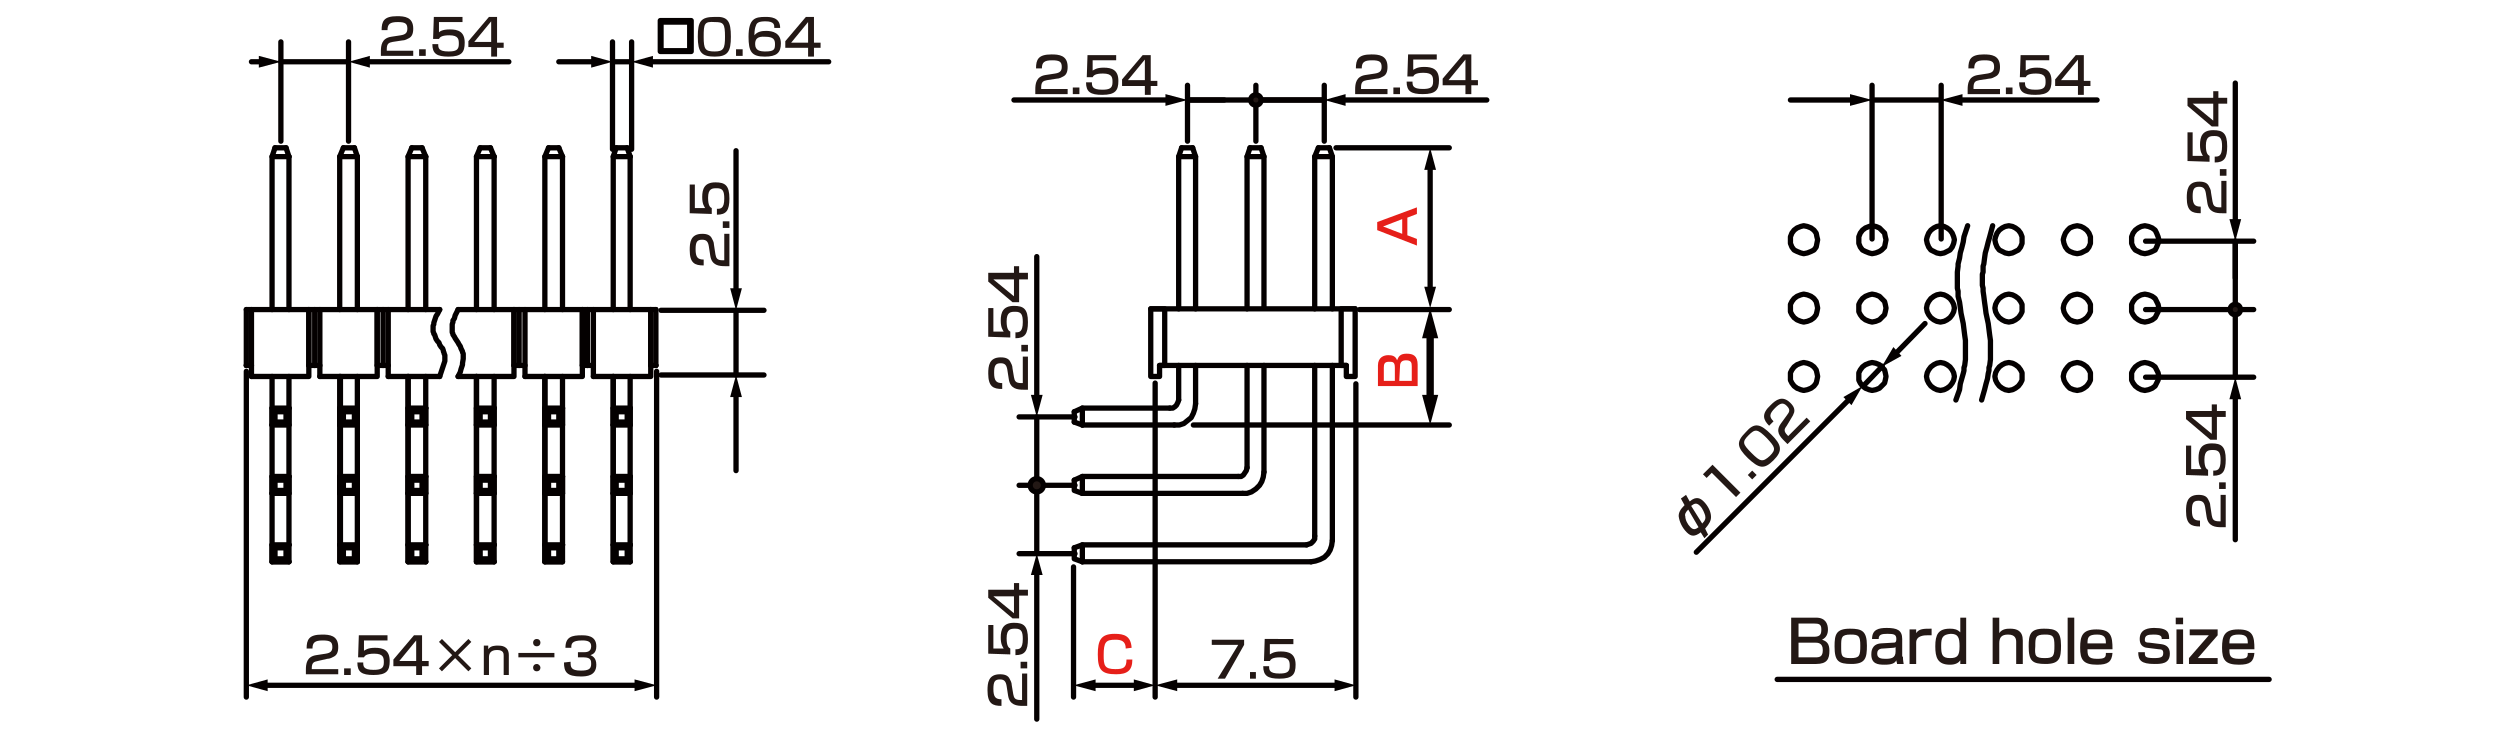 <?xml version="1.0" encoding="utf-8"?>
<!-- Generator: Adobe Illustrator 24.2.1, SVG Export Plug-In . SVG Version: 6.00 Build 0)  -->
<svg version="1.1" id="レイヤー_1" xmlns="http://www.w3.org/2000/svg" xmlns:xlink="http://www.w3.org/1999/xlink" x="0px" width="340" height="99.6"
	 y="0px" viewBox="0 0 340 99.6" style="enable-background:new 0 0 340 99.6;" xml:space="preserve">
<style type="text/css">
	.st0{fill:none;stroke:#040000;stroke-width:0.72;stroke-linecap:round;stroke-linejoin:round;stroke-miterlimit:10;}
	
		.st1{fill-rule:evenodd;clip-rule:evenodd;fill:#231815;stroke:#040000;stroke-width:0.72;stroke-linecap:round;stroke-linejoin:round;stroke-miterlimit:10;}
	.st2{fill:#231815;stroke:#040000;stroke-width:0.72;stroke-linecap:round;stroke-linejoin:round;stroke-miterlimit:10;}
	.st3{fill:none;stroke:#040000;stroke-width:0.72;stroke-linecap:round;stroke-linejoin:round;}
	.st4{fill:#040000;}
	.st5{fill:#E61F19;}
	.st6{fill:none;stroke:#040000;stroke-linecap:round;stroke-linejoin:round;}
	.st7{fill:#231815;}
	.st8{fill:none;stroke:#060001;stroke-width:0.72;stroke-linecap:round;stroke-linejoin:round;stroke-miterlimit:10;}
</style>
<g>
	<line class="st0" x1="38.2" y1="8.4" x2="47.4" y2="8.4"/>
	<line class="st0" x1="47.4" y1="19.2" x2="47.4" y2="5.7"/>
	<line class="st0" x1="38.2" y1="19.2" x2="38.2" y2="5.7"/>
	<line class="st0" x1="83.3" y1="8.4" x2="85.9" y2="8.4"/>
	<line class="st0" x1="85.9" y1="20.3" x2="85.9" y2="5.7"/>
	<line class="st0" x1="83.3" y1="20.3" x2="83.3" y2="5.7"/>
	<line class="st0" x1="89.3" y1="50.5" x2="89.3" y2="94.8"/>
	<line class="st0" x1="33.5" y1="50.5" x2="33.5" y2="94.8"/>
	<g>
		<line class="st0" x1="89.2" y1="49.7" x2="89.2" y2="49.7"/>
		<line class="st0" x1="85.3" y1="20.1" x2="85.7" y2="21.3"/>
		<polyline class="st0" points="85.7,21.3 83.4,21.3 83.8,20.1 		"/>
		<line class="st0" x1="83.8" y1="20.1" x2="85.3" y2="20.1"/>
		<line class="st0" x1="85.7" y1="21.3" x2="85.7" y2="42.1"/>
		<line class="st0" x1="83.4" y1="21.3" x2="83.4" y2="42.1"/>
		<line class="st0" x1="89.2" y1="42.1" x2="89.2" y2="49.7"/>
		<line class="st0" x1="88.5" y1="42.1" x2="88.5" y2="49.7"/>
		<line class="st0" x1="80.7" y1="42.1" x2="80.7" y2="51.2"/>
		<line class="st0" x1="83.4" y1="57.8" x2="85.7" y2="57.8"/>
		<line class="st0" x1="83.4" y1="55.5" x2="85.7" y2="55.5"/>
		<line class="st0" x1="83.8" y1="57.4" x2="83.4" y2="57.8"/>
		<polyline class="st0" points="83.4,57.8 83.4,55.5 83.8,56 		"/>
		<polyline class="st0" points="85.3,57.4 83.8,57.4 83.8,56 		"/>
		<polyline class="st0" points="85.3,57.4 85.3,56 83.8,56 		"/>
		<polyline class="st0" points="85.3,57.4 85.7,57.8 85.7,55.5 		"/>
		<line class="st0" x1="85.3" y1="56" x2="85.7" y2="55.5"/>
		<polyline class="st0" points="83.4,74.1 83.4,76.4 83.8,76 		"/>
		<line class="st0" x1="85.7" y1="74.1" x2="85.7" y2="76.4"/>
		<polyline class="st0" points="83.4,76.4 85.7,76.4 85.3,76 		"/>
		<polyline class="st0" points="85.3,76 83.8,76 83.8,74.5 83.4,74.1 85.7,74.1 		"/>
		<line class="st0" x1="83.8" y1="74.5" x2="85.3" y2="74.5"/>
		<polyline class="st0" points="85.7,74.1 85.3,74.5 85.3,76 		"/>
		<line class="st0" x1="85.3" y1="65.3" x2="85.7" y2="64.8"/>
		<polyline class="st0" points="85.7,64.8 85.7,67.1 85.3,66.7 		"/>
		<polyline class="st0" points="83.8,65.3 85.3,65.3 85.3,66.7 		"/>
		<polyline class="st0" points="83.8,65.3 83.8,66.7 85.3,66.7 		"/>
		<polyline class="st0" points="83.8,65.3 83.4,64.8 83.4,67.1 		"/>
		<line class="st0" x1="83.8" y1="66.7" x2="83.4" y2="67.1"/>
		<line class="st0" x1="83.4" y1="64.8" x2="85.7" y2="64.8"/>
		<line class="st0" x1="83.4" y1="67.1" x2="85.7" y2="67.1"/>
		<line class="st0" x1="83.4" y1="51.2" x2="83.4" y2="74.1"/>
		<line class="st0" x1="85.7" y1="51.2" x2="85.7" y2="74.1"/>
		<line class="st0" x1="89.2" y1="49.7" x2="88.5" y2="49.7"/>
		<polyline class="st0" points="80.7,51.2 88.5,51.2 88.5,42.1 		"/>
		<line class="st0" x1="79.9" y1="49.7" x2="80.7" y2="49.7"/>
		<line class="st0" x1="76" y1="20.1" x2="76.5" y2="21.3"/>
		<polyline class="st0" points="76.5,21.3 74.1,21.3 74.6,20.1 		"/>
		<line class="st0" x1="74.6" y1="20.1" x2="76" y2="20.1"/>
		<line class="st0" x1="76.5" y1="21.3" x2="76.5" y2="42.1"/>
		<line class="st0" x1="74.1" y1="21.3" x2="74.1" y2="42.1"/>
		<line class="st0" x1="79.9" y1="42.1" x2="79.9" y2="49.7"/>
		<line class="st0" x1="79.2" y1="42.1" x2="79.2" y2="49.7"/>
		<line class="st0" x1="71.4" y1="42.1" x2="71.4" y2="51.2"/>
		<line class="st0" x1="74.1" y1="57.8" x2="76.5" y2="57.8"/>
		<line class="st0" x1="74.1" y1="55.5" x2="76.5" y2="55.5"/>
		<line class="st0" x1="74.6" y1="57.4" x2="74.1" y2="57.8"/>
		<polyline class="st0" points="74.1,57.8 74.1,55.5 74.6,56 		"/>
		<polyline class="st0" points="76,57.4 74.6,57.4 74.6,56 		"/>
		<polyline class="st0" points="76,57.4 76,56 74.6,56 		"/>
		<polyline class="st0" points="76,57.4 76.5,57.8 76.5,55.5 		"/>
		<line class="st0" x1="76" y1="56" x2="76.5" y2="55.5"/>
		<polyline class="st0" points="74.1,74.1 74.1,76.4 74.6,76 		"/>
		<line class="st0" x1="76.5" y1="74.1" x2="76.5" y2="76.4"/>
		<polyline class="st0" points="74.1,76.4 76.5,76.4 76,76 		"/>
		<polyline class="st0" points="76,76 74.6,76 74.6,74.5 74.1,74.1 76.5,74.1 		"/>
		<line class="st0" x1="74.6" y1="74.5" x2="76" y2="74.5"/>
		<polyline class="st0" points="76.5,74.1 76,74.5 76,76 		"/>
		<line class="st0" x1="76" y1="65.3" x2="76.5" y2="64.8"/>
		<polyline class="st0" points="76.5,64.8 76.5,67.1 76,66.7 		"/>
		<polyline class="st0" points="74.6,65.3 76,65.3 76,66.7 		"/>
		<polyline class="st0" points="74.6,65.3 74.6,66.7 76,66.7 		"/>
		<polyline class="st0" points="74.6,65.3 74.1,64.8 74.1,67.1 		"/>
		<line class="st0" x1="74.6" y1="66.7" x2="74.1" y2="67.1"/>
		<line class="st0" x1="74.1" y1="64.8" x2="76.5" y2="64.8"/>
		<line class="st0" x1="74.1" y1="67.1" x2="76.5" y2="67.1"/>
		<line class="st0" x1="74.1" y1="51.2" x2="74.1" y2="74.1"/>
		<line class="st0" x1="76.5" y1="51.2" x2="76.5" y2="74.1"/>
		<line class="st0" x1="79.9" y1="49.7" x2="79.2" y2="49.7"/>
		<polyline class="st0" points="71.4,51.2 79.2,51.2 79.2,42.1 		"/>
		<line class="st0" x1="70.6" y1="49.7" x2="71.4" y2="49.7"/>
		<line class="st0" x1="66.7" y1="20.1" x2="67.2" y2="21.3"/>
		<polyline class="st0" points="67.2,21.3 64.8,21.3 65.3,20.1 		"/>
		<line class="st0" x1="65.3" y1="20.1" x2="66.7" y2="20.1"/>
		<line class="st0" x1="67.2" y1="21.3" x2="67.2" y2="42.1"/>
		<line class="st0" x1="64.8" y1="21.3" x2="64.8" y2="42.1"/>
		<line class="st0" x1="70.6" y1="42.1" x2="70.6" y2="49.7"/>
		<line class="st0" x1="69.9" y1="42.1" x2="69.9" y2="49.7"/>
		<line class="st0" x1="64.8" y1="57.8" x2="67.2" y2="57.8"/>
		<line class="st0" x1="64.8" y1="55.5" x2="67.2" y2="55.5"/>
		<line class="st0" x1="65.3" y1="57.4" x2="64.8" y2="57.8"/>
		<polyline class="st0" points="64.8,57.8 64.8,55.5 65.3,56 		"/>
		<polyline class="st0" points="66.7,57.4 65.3,57.4 65.3,56 		"/>
		<polyline class="st0" points="66.7,57.4 66.7,56 65.3,56 		"/>
		<polyline class="st0" points="66.7,57.4 67.2,57.8 67.2,55.5 		"/>
		<line class="st0" x1="66.7" y1="56" x2="67.2" y2="55.5"/>
		<polyline class="st0" points="64.8,74.1 64.8,76.4 65.3,76 		"/>
		<line class="st0" x1="67.2" y1="74.1" x2="67.2" y2="76.4"/>
		<polyline class="st0" points="64.8,76.4 67.2,76.4 66.7,76 		"/>
		<polyline class="st0" points="66.7,76 65.3,76 65.3,74.5 64.8,74.1 67.2,74.1 		"/>
		<line class="st0" x1="65.3" y1="74.5" x2="66.7" y2="74.5"/>
		<polyline class="st0" points="67.2,74.1 66.7,74.5 66.7,76 		"/>
		<line class="st0" x1="66.7" y1="65.3" x2="67.2" y2="64.8"/>
		<polyline class="st0" points="67.2,64.8 67.2,67.1 66.7,66.7 		"/>
		<polyline class="st0" points="65.3,65.3 66.7,65.3 66.7,66.7 		"/>
		<polyline class="st0" points="65.3,65.3 65.3,66.7 66.7,66.7 		"/>
		<polyline class="st0" points="65.3,65.3 64.8,64.8 64.8,67.1 		"/>
		<line class="st0" x1="65.3" y1="66.7" x2="64.8" y2="67.1"/>
		<line class="st0" x1="64.8" y1="64.8" x2="67.2" y2="64.8"/>
		<line class="st0" x1="64.8" y1="67.1" x2="67.2" y2="67.1"/>
		<line class="st0" x1="64.8" y1="51.2" x2="64.8" y2="74.1"/>
		<line class="st0" x1="67.2" y1="51.2" x2="67.2" y2="74.1"/>
		<line class="st0" x1="70.6" y1="49.7" x2="69.9" y2="49.7"/>
		<polyline class="st0" points="62.3,51.2 69.9,51.2 69.9,42.1 		"/>
		<line class="st0" x1="62.3" y1="42.1" x2="89.2" y2="42.1"/>
		<polyline class="st0" points="62.3,42.1 62,42.7 61.9,42.9 61.8,43.3 61.6,43.6 61.6,43.8 61.5,44.1 61.5,44.3 61.5,44.8 61.5,45 
			61.5,45.1 61.5,45.2 61.6,45.4 61.6,45.5 61.8,45.8 61.9,46 62.3,46.6 62.4,46.8 62.6,47.1 62.7,47.4 62.8,47.6 62.9,47.8 
			62.9,47.9 63,48.1 63,48.2 63,48.3 63,48.8 62.9,49.4 62.9,49.6 62.8,49.9 62.7,50.2 62.6,50.6 62.3,51.2 		"/>
		<g>
			<line class="st0" x1="33.5" y1="42.1" x2="59.8" y2="42.1"/>
			<line class="st0" x1="57.4" y1="20.1" x2="57.9" y2="21.3"/>
			<polyline class="st0" points="57.9,21.3 55.5,21.3 56,20.1 			"/>
			<line class="st0" x1="56" y1="20.1" x2="57.4" y2="20.1"/>
			<line class="st0" x1="57.9" y1="21.3" x2="57.9" y2="42.1"/>
			<line class="st0" x1="55.5" y1="21.3" x2="55.5" y2="42.1"/>
			<line class="st0" x1="52.8" y1="42.1" x2="52.8" y2="51.2"/>
			<line class="st0" x1="55.5" y1="57.8" x2="57.9" y2="57.8"/>
			<line class="st0" x1="55.5" y1="55.5" x2="57.9" y2="55.5"/>
			<line class="st0" x1="56" y1="57.4" x2="55.5" y2="57.8"/>
			<polyline class="st0" points="55.5,57.8 55.5,55.5 56,56 			"/>
			<polyline class="st0" points="57.4,57.4 56,57.4 56,56 			"/>
			<polyline class="st0" points="57.4,57.4 57.4,56 56,56 			"/>
			<polyline class="st0" points="57.4,57.4 57.9,57.8 57.9,55.5 			"/>
			<line class="st0" x1="57.4" y1="56" x2="57.9" y2="55.5"/>
			<polyline class="st0" points="55.5,74.1 55.5,76.4 56,76 			"/>
			<line class="st0" x1="57.9" y1="74.1" x2="57.9" y2="76.4"/>
			<polyline class="st0" points="55.5,76.4 57.9,76.4 57.4,76 			"/>
			<polyline class="st0" points="57.4,76 56,76 56,74.5 55.5,74.1 57.9,74.1 			"/>
			<line class="st0" x1="56" y1="74.5" x2="57.4" y2="74.5"/>
			<polyline class="st0" points="57.9,74.1 57.4,74.5 57.4,76 			"/>
			<line class="st0" x1="57.4" y1="65.3" x2="57.9" y2="64.8"/>
			<polyline class="st0" points="57.9,64.8 57.9,67.1 57.4,66.7 			"/>
			<polyline class="st0" points="56,65.3 57.4,65.3 57.4,66.7 			"/>
			<polyline class="st0" points="56,65.3 56,66.7 57.4,66.7 			"/>
			<polyline class="st0" points="56,65.3 55.5,64.8 55.5,67.1 			"/>
			<line class="st0" x1="56" y1="66.7" x2="55.5" y2="67.1"/>
			<line class="st0" x1="55.5" y1="64.8" x2="57.9" y2="64.8"/>
			<line class="st0" x1="55.5" y1="67.1" x2="57.9" y2="67.1"/>
			<line class="st0" x1="55.5" y1="51.2" x2="55.5" y2="74.1"/>
			<line class="st0" x1="57.9" y1="51.2" x2="57.9" y2="74.1"/>
			<line class="st0" x1="59.8" y1="51.2" x2="52.8" y2="51.2"/>
			<line class="st0" x1="52.1" y1="49.7" x2="52.8" y2="49.7"/>
			<line class="st0" x1="48.2" y1="20.1" x2="48.6" y2="21.3"/>
			<polyline class="st0" points="48.6,21.3 46.2,21.3 46.7,20.1 			"/>
			<line class="st0" x1="46.7" y1="20.1" x2="48.2" y2="20.1"/>
			<line class="st0" x1="48.6" y1="21.3" x2="48.6" y2="42.1"/>
			<line class="st0" x1="46.2" y1="21.3" x2="46.2" y2="42.1"/>
			<line class="st0" x1="52.1" y1="42.1" x2="52.1" y2="49.7"/>
			<line class="st0" x1="51.3" y1="42.1" x2="51.3" y2="49.7"/>
			<line class="st0" x1="43.5" y1="42.1" x2="43.5" y2="51.2"/>
			<line class="st0" x1="46.2" y1="57.8" x2="48.6" y2="57.8"/>
			<line class="st0" x1="46.2" y1="55.5" x2="48.6" y2="55.5"/>
			<line class="st0" x1="46.7" y1="57.4" x2="46.2" y2="57.8"/>
			<polyline class="st0" points="46.2,57.8 46.2,55.5 46.7,56 			"/>
			<polyline class="st0" points="48.2,57.4 46.7,57.4 46.7,56 			"/>
			<polyline class="st0" points="48.2,57.4 48.2,56 46.7,56 			"/>
			<polyline class="st0" points="48.2,57.4 48.6,57.8 48.6,55.5 			"/>
			<line class="st0" x1="48.2" y1="56" x2="48.6" y2="55.5"/>
			<polyline class="st0" points="46.2,74.1 46.2,76.4 46.7,76 			"/>
			<line class="st0" x1="48.6" y1="74.1" x2="48.6" y2="76.4"/>
			<polyline class="st0" points="46.2,76.4 48.6,76.4 48.2,76 			"/>
			<polyline class="st0" points="48.2,76 46.7,76 46.7,74.5 46.2,74.1 48.6,74.1 			"/>
			<line class="st0" x1="46.7" y1="74.5" x2="48.2" y2="74.5"/>
			<polyline class="st0" points="48.6,74.1 48.2,74.5 48.2,76 			"/>
			<line class="st0" x1="48.2" y1="65.3" x2="48.6" y2="64.8"/>
			<polyline class="st0" points="48.6,64.8 48.6,67.1 48.2,66.7 			"/>
			<polyline class="st0" points="46.7,65.3 48.2,65.3 48.2,66.7 			"/>
			<polyline class="st0" points="46.7,65.3 46.7,66.7 48.2,66.7 			"/>
			<polyline class="st0" points="46.7,65.3 46.2,64.8 46.2,67.1 			"/>
			<line class="st0" x1="46.7" y1="66.7" x2="46.2" y2="67.1"/>
			<line class="st0" x1="46.2" y1="64.8" x2="48.6" y2="64.8"/>
			<line class="st0" x1="46.2" y1="67.1" x2="48.6" y2="67.1"/>
			<line class="st0" x1="46.2" y1="51.2" x2="46.2" y2="74.1"/>
			<line class="st0" x1="48.6" y1="51.2" x2="48.6" y2="74.1"/>
			<line class="st0" x1="52.1" y1="49.7" x2="51.3" y2="49.7"/>
			<polyline class="st0" points="43.5,51.2 51.3,51.2 51.3,42.1 			"/>
			<line class="st0" x1="42.8" y1="49.7" x2="43.5" y2="49.7"/>
			<line class="st0" x1="38.9" y1="20.1" x2="39.3" y2="21.3"/>
			<polyline class="st0" points="39.3,21.3 37,21.3 37.4,20.1 			"/>
			<line class="st0" x1="37.4" y1="20.1" x2="38.9" y2="20.1"/>
			<line class="st0" x1="39.3" y1="21.3" x2="39.3" y2="42.1"/>
			<line class="st0" x1="37" y1="21.3" x2="37" y2="42.1"/>
			<line class="st0" x1="42.8" y1="42.1" x2="42.8" y2="49.7"/>
			<line class="st0" x1="42" y1="42.1" x2="42" y2="49.7"/>
			<line class="st0" x1="34.2" y1="42.1" x2="34.2" y2="51.2"/>
			<line class="st0" x1="37" y1="57.8" x2="39.3" y2="57.8"/>
			<line class="st0" x1="37" y1="55.5" x2="39.3" y2="55.5"/>
			<line class="st0" x1="37.4" y1="57.4" x2="37" y2="57.8"/>
			<polyline class="st0" points="37,57.8 37,55.5 37.4,56 			"/>
			<polyline class="st0" points="38.9,57.4 37.4,57.4 37.4,56 			"/>
			<polyline class="st0" points="38.9,57.4 38.9,56 37.4,56 			"/>
			<polyline class="st0" points="38.9,57.4 39.3,57.8 39.3,55.5 			"/>
			<line class="st0" x1="38.9" y1="56" x2="39.3" y2="55.5"/>
			<polyline class="st0" points="37,74.1 37,76.4 37.4,76 			"/>
			<line class="st0" x1="39.3" y1="74.1" x2="39.3" y2="76.4"/>
			<polyline class="st0" points="37,76.4 39.3,76.4 38.9,76 			"/>
			<polyline class="st0" points="38.9,76 37.4,76 37.4,74.5 37,74.1 39.3,74.1 			"/>
			<line class="st0" x1="37.4" y1="74.5" x2="38.9" y2="74.5"/>
			<polyline class="st0" points="39.3,74.1 38.9,74.5 38.9,76 			"/>
			<line class="st0" x1="38.9" y1="65.3" x2="39.3" y2="64.8"/>
			<polyline class="st0" points="39.3,64.8 39.3,67.1 38.9,66.7 			"/>
			<polyline class="st0" points="37.4,65.3 38.9,65.3 38.9,66.7 			"/>
			<polyline class="st0" points="37.4,65.3 37.4,66.7 38.9,66.7 			"/>
			<polyline class="st0" points="37.4,65.3 37,64.8 37,67.1 			"/>
			<line class="st0" x1="37.4" y1="66.7" x2="37" y2="67.1"/>
			<line class="st0" x1="37" y1="64.8" x2="39.3" y2="64.8"/>
			<line class="st0" x1="37" y1="67.1" x2="39.3" y2="67.1"/>
			<polyline class="st0" points="37,51.2 37,74.1 37,76.4 39.3,76.4 			"/>
			<polyline class="st0" points="46.3,51.2 46.3,74.1 46.3,76.4 48.6,76.4 			"/>
			<polyline class="st0" points="55.5,51.2 55.5,74.1 55.5,76.4 57.9,76.4 			"/>
			<polyline class="st0" points="64.8,51.2 64.8,74.1 64.8,76.4 67.2,76.4 			"/>
			<polyline class="st0" points="74.1,51.2 74.1,74.1 74.1,76.4 76.4,76.4 			"/>
			<polyline class="st0" points="83.4,51.2 83.4,74.1 83.4,76.4 85.7,76.4 			"/>
			<line class="st0" x1="39.3" y1="51.2" x2="39.3" y2="74.1"/>
			<line class="st0" x1="42.8" y1="49.7" x2="42" y2="49.7"/>
			<polyline class="st0" points="34.2,51.2 42,51.2 42,42.1 			"/>
			<line class="st0" x1="33.5" y1="49.7" x2="34.2" y2="49.7"/>
			<line class="st0" x1="33.5" y1="42.1" x2="33.5" y2="49.7"/>
			<line class="st0" x1="33.5" y1="49.7" x2="33.5" y2="49.7"/>
			<polyline class="st0" points="59.8,42.1 59.5,42.7 59.3,43 59.2,43.3 59.1,43.6 59,43.9 59,44.1 58.9,44.3 58.9,44.4 58.9,44.6 
				58.9,44.9 58.9,45 58.9,45.1 59,45.3 59,45.4 59.1,45.5 59.2,45.8 59.3,46.1 59.5,46.4 59.7,46.6 59.8,46.9 60,47.2 60.2,47.4 
				60.3,47.7 60.3,47.8 60.4,48 60.4,48.1 60.5,48.3 60.5,49.1 60.4,49.4 60.3,49.7 60.2,50 60.1,50.3 60,50.6 59.8,51.2 			"/>
		</g>
	</g>
	<line class="st0" x1="181.7" y1="20.1" x2="197.1" y2="20.1"/>
	<line class="st0" x1="184.9" y1="42.1" x2="197.1" y2="42.1"/>
	<line class="st0" x1="162.3" y1="57.8" x2="197.1" y2="57.8"/>
	<line class="st0" x1="180.1" y1="13.6" x2="170.8" y2="13.6"/>
	<line class="st0" x1="166.5" y1="13.6" x2="161.5" y2="13.6"/>
	<line class="st0" x1="170.8" y1="19.2" x2="170.8" y2="11.6"/>
	<line class="st0" x1="180.1" y1="19.2" x2="180.1" y2="11.6"/>
	<line class="st0" x1="180.1" y1="13.6" x2="161.5" y2="13.6"/>
	<line class="st0" x1="161.5" y1="19.2" x2="161.5" y2="11.6"/>
	<line class="st0" x1="184.4" y1="52.2" x2="184.4" y2="94.8"/>
	<line class="st0" x1="157.1" y1="52.1" x2="157.1" y2="94.8"/>
	<line class="st0" x1="146" y1="77.1" x2="146" y2="94.8"/>
	<line class="st0" x1="103.9" y1="51" x2="89.9" y2="51"/>
	<line class="st0" x1="103.9" y1="42.2" x2="89.9" y2="42.2"/>
	<line class="st0" x1="179.3" y1="20.1" x2="178.8" y2="21.3"/>
	<polyline class="st0" points="178.8,42 178.8,21.3 181.2,21.3 	"/>
	<line class="st0" x1="179.3" y1="20.1" x2="180.8" y2="20.1"/>
	<polyline class="st0" points="180.8,20.1 181.2,21.3 181.2,42 	"/>
	<line class="st0" x1="171.9" y1="49.7" x2="171.9" y2="64.2"/>
	<line class="st0" x1="169.6" y1="49.7" x2="169.6" y2="63.6"/>
	<line class="st0" x1="162.6" y1="49.7" x2="162.6" y2="54.9"/>
	<line class="st0" x1="160.3" y1="49.7" x2="160.3" y2="54.4"/>
	<line class="st0" x1="170" y1="20.1" x2="169.6" y2="21.3"/>
	<polyline class="st0" points="169.6,42 169.6,21.3 171.9,21.3 	"/>
	<line class="st0" x1="170" y1="20.1" x2="171.5" y2="20.1"/>
	<polyline class="st0" points="171.5,20.1 171.9,21.3 171.9,41.9 	"/>
	<polyline class="st0" points="162.2,20.1 162.6,21.3 162.6,42 	"/>
	<line class="st0" x1="160.7" y1="20.1" x2="160.3" y2="21.3"/>
	<polyline class="st0" points="162.6,21.3 160.3,21.3 160.3,42 	"/>
	<line class="st0" x1="160.7" y1="20.1" x2="162.2" y2="20.1"/>
	<polyline class="st0" points="159.7,57.8 160.4,57.8 161,57.6 161.5,57.2 162,56.8 162.3,56.2 162.5,55.6 162.6,54.9 	"/>
	<polyline class="st0" points="159.1,55.5 159.5,55.5 159.8,55.3 160,55.1 160.2,54.7 160.3,54.4 	"/>
	<polyline class="st0" points="178.3,76.4 178.9,76.3 179.5,76.1 180.1,75.8 180.6,75.3 180.9,74.8 181.1,74.2 181.2,73.5 	"/>
	<polyline class="st0" points="177.7,74.1 178,74 178.3,73.9 178.6,73.6 178.8,73.3 178.8,72.9 	"/>
	<line class="st0" x1="181.2" y1="49.7" x2="181.2" y2="73.5"/>
	<line class="st0" x1="178.8" y1="49.7" x2="178.8" y2="72.9"/>
	<polyline class="st0" points="169,67.1 169.6,67.1 170.2,66.9 170.8,66.5 171.3,66 171.6,65.5 171.8,64.9 171.9,64.2 	"/>
	<polyline class="st0" points="168.4,64.8 168.8,64.8 169.1,64.6 169.3,64.3 169.5,64 169.6,63.6 	"/>
	<line class="st0" x1="146.1" y1="57.4" x2="147.2" y2="57.8"/>
	<polyline class="st0" points="147.2,57.8 147.2,55.5 146.1,56 	"/>
	<line class="st0" x1="146.1" y1="56" x2="146.1" y2="57.4"/>
	<polyline class="st0" points="147.2,67.1 147.2,64.8 146.1,65.3 	"/>
	<polyline class="st0" points="147.2,67.1 146.1,66.7 146.1,65.3 	"/>
	<polyline class="st0" points="147.2,76.4 147.2,74.1 146.1,74.5 	"/>
	<polyline class="st0" points="147.2,76.4 146.1,76 146.1,74.5 	"/>
	<line class="st0" x1="147.2" y1="55.5" x2="159.1" y2="55.5"/>
	<line class="st0" x1="147.2" y1="57.8" x2="159.7" y2="57.8"/>
	<line class="st0" x1="147.2" y1="64.8" x2="168.4" y2="64.8"/>
	<line class="st0" x1="147.2" y1="67.1" x2="169" y2="67.1"/>
	<line class="st0" x1="147.2" y1="74.1" x2="177.7" y2="74.1"/>
	<line class="st0" x1="147.2" y1="76.4" x2="178.3" y2="76.4"/>
	<circle class="st1" cx="170.8" cy="13.6" r="0.7"/>
	<line class="st0" x1="141" y1="75.3" x2="141" y2="56.7"/>
	<line class="st0" x1="146.2" y1="75.3" x2="138.6" y2="75.3"/>
	<line class="st0" x1="146.2" y1="66" x2="138.6" y2="66"/>
	<line class="st0" x1="146.2" y1="56.7" x2="138.6" y2="56.7"/>
	<path class="st2" d="M140.1,66c0-0.5,0.4-0.9,0.9-0.9s0.9,0.4,0.9,0.9s-0.4,0.9-0.9,0.9S140.1,66.5,140.1,66z"/>
	<line class="st0" x1="254.6" y1="13.6" x2="263.9" y2="13.6"/>
	<line class="st0" x1="264" y1="32.5" x2="264" y2="11.6"/>
	<line class="st0" x1="254.6" y1="32.5" x2="254.6" y2="11.6"/>
	<line class="st0" x1="256" y1="49.8" x2="253.5" y2="52.4"/>
	<g>
		<polygon class="st0" points="293.6,32.6 293.5,32.2 293.3,31.7 293.1,31.3 292.7,31 292.2,30.8 291.7,30.7 291.2,30.8 290.8,31 
			290.4,31.3 290.1,31.7 289.9,32.2 289.9,32.6 289.9,33.1 290.1,33.6 290.4,34 290.8,34.2 291.2,34.4 291.7,34.5 292.2,34.4 
			292.7,34.2 293.1,34 293.3,33.6 293.5,33.1 		"/>
		<polygon class="st0" points="293.6,41.9 293.5,41.4 293.3,41 293.1,40.6 292.7,40.3 292.2,40.1 291.7,40 291.2,40.1 290.8,40.3 
			290.4,40.6 290.1,41 289.9,41.4 289.9,41.9 289.9,42.4 290.1,42.8 290.4,43.2 290.8,43.5 291.2,43.7 291.7,43.8 292.2,43.7 
			292.7,43.5 293.1,43.2 293.3,42.8 293.5,42.4 		"/>
		<polygon class="st0" points="293.6,51.2 293.5,50.7 293.3,50.3 293.1,49.9 292.7,49.6 292.2,49.4 291.7,49.3 291.2,49.4 
			290.8,49.6 290.4,49.9 290.1,50.3 289.9,50.7 289.9,51.2 289.9,51.7 290.1,52.1 290.4,52.5 290.8,52.8 291.2,53 291.7,53.1 
			292.2,53 292.7,52.8 293.1,52.5 293.3,52.1 293.5,51.7 		"/>
		<polygon class="st0" points="284.3,32.6 284.3,32.2 284.1,31.7 283.8,31.3 283.4,31 283,30.8 282.5,30.7 282,30.8 281.5,31 
			281.2,31.3 280.9,31.7 280.7,32.2 280.6,32.6 280.7,33.1 280.9,33.6 281.2,34 281.5,34.2 282,34.4 282.5,34.5 283,34.4 
			283.4,34.2 283.8,34 284.1,33.6 284.3,33.1 		"/>
		<polygon class="st0" points="284.3,41.9 284.3,41.4 284.1,41 283.8,40.6 283.4,40.3 283,40.1 282.5,40 282,40.1 281.5,40.3 
			281.2,40.6 280.9,41 280.7,41.4 280.6,41.9 280.7,42.4 280.9,42.8 281.2,43.2 281.5,43.5 282,43.7 282.5,43.8 283,43.7 
			283.4,43.5 283.8,43.2 284.1,42.8 284.3,42.4 		"/>
		<polygon class="st0" points="284.3,51.2 284.3,50.7 284.1,50.3 283.8,49.9 283.4,49.6 283,49.4 282.5,49.3 282,49.4 281.5,49.6 
			281.2,49.9 280.9,50.3 280.7,50.7 280.6,51.2 280.7,51.7 280.9,52.1 281.2,52.5 281.5,52.8 282,53 282.5,53.1 283,53 283.4,52.8 
			283.8,52.5 284.1,52.1 284.3,51.7 		"/>
		<polygon class="st0" points="275,32.6 275,32.2 274.8,31.7 274.5,31.3 274.1,31 273.7,30.8 273.2,30.7 272.7,30.8 272.3,31 
			271.9,31.3 271.6,31.7 271.4,32.2 271.3,32.6 271.4,33.1 271.6,33.6 271.9,34 272.3,34.2 272.7,34.4 273.2,34.5 273.7,34.4 
			274.1,34.2 274.5,34 274.8,33.6 275,33.1 		"/>
		<polygon class="st0" points="275,41.9 275,41.4 274.8,41 274.5,40.6 274.1,40.3 273.7,40.1 273.2,40 272.7,40.1 272.3,40.3 
			271.9,40.6 271.6,41 271.4,41.4 271.3,41.9 271.4,42.4 271.6,42.8 271.9,43.2 272.3,43.5 272.7,43.7 273.2,43.8 273.7,43.7 
			274.1,43.5 274.5,43.2 274.8,42.8 275,42.4 		"/>
		<polygon class="st0" points="275,51.2 275,50.7 274.8,50.3 274.5,49.9 274.1,49.6 273.7,49.4 273.2,49.3 272.7,49.4 272.3,49.6 
			271.9,49.9 271.6,50.3 271.4,50.7 271.3,51.2 271.4,51.7 271.6,52.1 271.9,52.5 272.3,52.8 272.7,53 273.2,53.1 273.7,53 
			274.1,52.8 274.5,52.5 274.8,52.1 275,51.7 		"/>
		<polyline class="st0" points="271,30.7 270.6,32.2 270.4,32.9 270.2,33.7 270,34.4 269.9,35.1 269.8,35.9 269.7,36.2 269.7,37 
			269.6,37.3 269.6,38.8 269.7,39.2 269.7,39.6 269.8,40.3 269.9,41.1 270,41.8 270.1,42.6 270.4,44 270.5,44.8 270.6,45.6 
			270.7,46.3 270.7,46.7 270.7,48.5 270.7,48.9 270.6,49.7 270.5,50 270.5,50.4 270.4,50.8 270.3,51.5 270.1,52.2 269.9,53 
			269.5,54.4 		"/>
	</g>
	<polygon class="st0" points="265.8,32.6 265.7,32.2 265.5,31.7 265.2,31.3 264.8,31 264.4,30.8 263.9,30.7 263.4,30.8 263,31 
		262.6,31.3 262.3,31.7 262.1,32.2 262,32.6 262.1,33.1 262.3,33.6 262.6,34 263,34.2 263.4,34.4 263.9,34.5 264.4,34.4 264.8,34.2 
		265.2,34 265.5,33.6 265.7,33.1 	"/>
	<polygon class="st0" points="265.8,41.9 265.7,41.4 265.5,41 265.2,40.6 264.8,40.3 264.4,40.1 263.9,40 263.4,40.1 263,40.3 
		262.6,40.6 262.3,41 262.1,41.4 262,41.9 262.1,42.4 262.3,42.8 262.6,43.2 263,43.5 263.4,43.7 263.9,43.8 264.4,43.7 264.8,43.5 
		265.2,43.2 265.5,42.8 265.7,42.4 	"/>
	<polygon class="st0" points="265.8,51.2 265.7,50.7 265.5,50.3 265.2,49.9 264.8,49.6 264.4,49.4 263.9,49.3 263.4,49.4 263,49.6 
		262.6,49.9 262.3,50.3 262.1,50.7 262,51.2 262.1,51.7 262.3,52.1 262.6,52.5 263,52.8 263.4,53 263.9,53.1 264.4,53 264.8,52.8 
		265.2,52.5 265.5,52.1 265.7,51.7 	"/>
	<polygon class="st0" points="256.5,32.6 256.4,32.2 256.3,31.7 255.9,31.3 255.6,31 255.1,30.8 254.6,30.7 254.2,30.8 253.7,31 
		253.3,31.3 253,31.7 252.8,32.2 252.8,32.6 252.8,33.1 253,33.6 253.3,34 253.7,34.2 254.2,34.4 254.6,34.5 255.1,34.4 255.6,34.2 
		255.9,34 256.3,33.6 256.4,33.1 	"/>
	<polygon class="st0" points="256.5,41.9 256.4,41.4 256.3,41 255.9,40.6 255.6,40.3 255.1,40.1 254.6,40 254.2,40.1 253.7,40.3 
		253.3,40.6 253,41 252.8,41.4 252.8,41.9 252.8,42.4 253,42.8 253.3,43.2 253.7,43.5 254.2,43.7 254.6,43.8 255.1,43.7 255.6,43.5 
		255.9,43.2 256.3,42.8 256.4,42.4 	"/>
	<polygon class="st0" points="256.5,51.2 256.4,50.7 256.3,50.3 255.9,49.9 255.6,49.6 255.1,49.4 254.6,49.3 254.2,49.4 
		253.7,49.6 253.3,49.9 253,50.3 252.8,50.7 252.8,51.2 252.8,51.7 253,52.1 253.3,52.5 253.7,52.8 254.2,53 254.6,53.1 255.1,53 
		255.6,52.8 255.9,52.5 256.3,52.1 256.4,51.7 	"/>
	<polygon class="st0" points="247.2,32.6 247.1,32.2 247,31.7 246.7,31.3 246.3,31 245.8,30.8 245.3,30.7 244.9,30.8 244.4,31 
		244,31.3 243.7,31.7 243.5,32.2 243.5,32.6 243.5,33.1 243.7,33.6 244,34 244.4,34.2 244.9,34.4 245.3,34.5 245.8,34.4 246.3,34.2 
		246.7,34 247,33.6 247.1,33.1 	"/>
	<polygon class="st0" points="247.2,41.9 247.1,41.4 247,41 246.7,40.6 246.3,40.3 245.8,40.1 245.3,40 244.9,40.1 244.4,40.3 
		244,40.6 243.7,41 243.5,41.4 243.5,41.9 243.5,42.4 243.7,42.8 244,43.2 244.4,43.5 244.9,43.7 245.3,43.8 245.8,43.7 246.3,43.5 
		246.7,43.2 247,42.8 247.1,42.4 	"/>
	<polygon class="st0" points="247.2,51.2 247.1,50.7 247,50.3 246.7,49.9 246.3,49.6 245.8,49.4 245.3,49.3 244.9,49.4 244.4,49.6 
		244,49.9 243.7,50.3 243.5,50.7 243.5,51.2 243.5,51.7 243.7,52.1 244,52.5 244.4,52.8 244.9,53 245.3,53.1 245.8,53 246.3,52.8 
		246.7,52.5 247,52.1 247.1,51.7 	"/>
	<polyline class="st0" points="267.6,30.7 267.1,32.2 267,32.9 266.8,33.7 266.6,34.4 266.5,35.1 266.3,35.9 266.3,36.2 266.2,37 
		266.2,37.3 266.2,38.8 266.2,39.2 266.3,39.6 266.3,40.3 266.5,41.1 266.6,41.8 266.7,42.6 267,44 267.1,44.8 267.2,45.6 
		267.3,46.3 267.3,46.7 267.3,48.5 267.3,48.9 267.2,49.7 267.1,50 267.1,50.4 267,50.8 266.8,51.5 266.6,52.2 266.5,53 266,54.4 	
		"/>
	<line class="st0" x1="304" y1="37.8" x2="304" y2="32.8"/>
	<line class="st0" x1="291.8" y1="42.1" x2="306.5" y2="42.1"/>
	<line class="st0" x1="291.8" y1="51.3" x2="306.5" y2="51.3"/>
	<line class="st0" x1="304" y1="51.3" x2="304" y2="32.8"/>
	<line class="st0" x1="291.8" y1="32.8" x2="306.5" y2="32.8"/>
	<circle class="st1" cx="304" cy="42.1" r="0.7"/>
	<g>
		<line class="st3" x1="35.9" y1="93.2" x2="86.9" y2="93.2"/>
		<g>
			<polygon class="st4" points="36.4,94 33.5,93.2 36.4,92.4 			"/>
		</g>
		<g>
			<polygon class="st4" points="86.3,94 89.3,93.2 86.3,92.4 			"/>
		</g>
	</g>
	<g>
		<line class="st3" x1="35.8" y1="8.4" x2="34.2" y2="8.4"/>
		<g>
			<polygon class="st4" points="35.2,7.6 38.2,8.4 35.2,9.2 			"/>
		</g>
	</g>
	<g>
		<line class="st3" x1="49.8" y1="8.4" x2="69.2" y2="8.4"/>
		<g>
			<polygon class="st4" points="50.3,9.2 47.4,8.4 50.3,7.6 			"/>
		</g>
	</g>
	<g>
		<g>
			<path class="st0" d="M94,2.8V7h-4.2V2.8H94z M89.9,3v3.9h3.9V3H89.9z"/>
		</g>
	</g>
	<g>
		<line class="st3" x1="80.9" y1="8.4" x2="76" y2="8.4"/>
		<g>
			<polygon class="st4" points="80.4,7.6 83.3,8.4 80.4,9.2 			"/>
		</g>
	</g>
	<g>
		<line class="st3" x1="88.3" y1="8.4" x2="112.7" y2="8.4"/>
		<g>
			<polygon class="st4" points="88.8,9.2 85.9,8.4 88.8,7.6 			"/>
		</g>
	</g>
	<line class="st0" x1="100.1" y1="42.2" x2="100.1" y2="51"/>
	<g>
		<line class="st3" x1="100.1" y1="39.7" x2="100.1" y2="20.5"/>
		<g>
			<polygon class="st4" points="100.9,39.2 100.1,42.2 99.3,39.2 			"/>
		</g>
	</g>
	<g>
		<line class="st3" x1="100.1" y1="53.4" x2="100.1" y2="64"/>
		<g>
			<polygon class="st4" points="99.3,54 100.1,51 100.9,54 			"/>
		</g>
	</g>
	<g>
		<line class="st3" x1="141" y1="54.3" x2="141" y2="34.9"/>
		<g>
			<polygon class="st4" points="141.8,53.7 141,56.7 140.2,53.7 			"/>
		</g>
	</g>
	<g>
		<line class="st3" x1="141" y1="77.7" x2="141" y2="97.8"/>
		<g>
			<polygon class="st4" points="140.2,78.2 141,75.3 141.8,78.2 			"/>
		</g>
	</g>
	<g>
		<line class="st3" x1="159.5" y1="93.2" x2="182" y2="93.2"/>
		<g>
			<polygon class="st4" points="160.1,94 157.1,93.2 160.1,92.4 			"/>
		</g>
		<g>
			<polygon class="st4" points="181.5,94 184.4,93.2 181.5,92.4 			"/>
		</g>
	</g>
	<g>
		<path class="st5" d="M153.1,88.2c0-1-0.6-1.2-1.4-1.2c-1.3,0-1.6,0.3-1.6,2.1c0,1.4,0.1,1.9,1.6,1.9c1.1,0,1.5-0.2,1.5-1.3h0.8
			c0,1.5-0.7,2-2.2,2c-2,0-2.5-0.6-2.5-2.7c0-1.9,0.4-2.8,2.3-2.8c1.3,0,2.2,0.3,2.3,1.9L153.1,88.2L153.1,88.2z"/>
	</g>
	<g>
		<line class="st3" x1="148.4" y1="93.2" x2="154.7" y2="93.2"/>
		<g>
			<polygon class="st4" points="149,94 146,93.2 149,92.4 			"/>
		</g>
		<g>
			<polygon class="st4" points="154.2,94 157.1,93.2 154.2,92.4 			"/>
		</g>
	</g>
	<g>
		<path class="st5" d="M187.4,49.7c0-1.1,0.8-1.4,1.4-1.4c0.5,0,1,0.1,1.2,0.7c0.2-0.5,0.4-0.9,1.3-0.9c0.9,0,1.5,0.3,1.5,1.5v2.9
			h-5.4V49.7z M188.1,51.8h1.6V50c0-0.8-0.3-0.8-0.8-0.8c-0.6,0-0.7,0.3-0.7,0.8v1.8H188.1z M190.3,51.8h1.7v-2
			c0-0.5-0.1-0.8-0.8-0.8c-0.8,0-0.8,0.6-0.8,0.9L190.3,51.8L190.3,51.8z"/>
	</g>
	<g>
		<path class="st5" d="M192.7,28.2v0.9l-1.3,0.5V32l1.3,0.5v0.9l-5.4-2.1v-1.1L192.7,28.2z M190.7,31.8v-2l-2.6,1L190.7,31.8z"/>
	</g>
	<g>
		<line class="st3" x1="194.5" y1="22.5" x2="194.5" y2="39.5"/>
		<g>
			<polygon class="st4" points="193.7,23.1 194.5,20.1 195.3,23.1 			"/>
		</g>
		<g>
			<polygon class="st4" points="193.7,39 194.5,41.9 195.3,39 			"/>
		</g>
	</g>
	<g>
		<line class="st6" x1="194.5" y1="45.3" x2="194.5" y2="54.5"/>
		<g>
			<polygon class="st4" points="193.4,46 194.5,41.9 195.6,46 			"/>
		</g>
		<g>
			<polygon class="st4" points="193.4,53.7 194.5,57.8 195.6,53.7 			"/>
		</g>
	</g>
	<g>
		<line class="st3" x1="159.1" y1="13.6" x2="137.9" y2="13.6"/>
		<g>
			<polygon class="st4" points="158.5,12.8 161.5,13.6 158.5,14.4 			"/>
		</g>
	</g>
	<g>
		<line class="st3" x1="182.5" y1="13.6" x2="202.2" y2="13.6"/>
		<g>
			<polygon class="st4" points="183,14.4 180.1,13.6 183,12.8 			"/>
		</g>
	</g>
	<g>
		<line class="st3" x1="257.7" y1="48.2" x2="261.8" y2="44"/>
		<g>
			<polygon class="st4" points="258.6,48.4 255.9,49.9 257.5,47.2 			"/>
		</g>
	</g>
	<g>
		<line class="st3" x1="251.6" y1="54.2" x2="230.7" y2="75.1"/>
		<g>
			<polygon class="st4" points="250.7,54 253.3,52.5 251.8,55.1 			"/>
		</g>
	</g>
	<g>
		<line class="st3" x1="252.2" y1="13.6" x2="243.5" y2="13.6"/>
		<g>
			<polygon class="st4" points="251.6,12.8 254.6,13.6 251.6,14.4 			"/>
		</g>
	</g>
	<g>
		<line class="st3" x1="266.3" y1="13.6" x2="285.2" y2="13.6"/>
		<g>
			<polygon class="st4" points="266.9,14.4 263.9,13.6 266.9,12.8 			"/>
		</g>
	</g>
	<g>
		<line class="st3" x1="304" y1="30.3" x2="304" y2="11.3"/>
		<g>
			<polygon class="st4" points="304.8,29.8 304,32.8 303.2,29.8 			"/>
		</g>
	</g>
	<g>
		<line class="st3" x1="304" y1="53.8" x2="304" y2="73.4"/>
		<g>
			<polygon class="st4" points="303.2,54.3 304,51.3 304.8,54.3 			"/>
		</g>
	</g>
	<g>
		<line class="st0" x1="157.7" y1="49.7" x2="183.1" y2="49.7"/>
		<line class="st0" x1="156.5" y1="42" x2="184.3" y2="42"/>
		<polygon class="st0" points="156.5,42 156.5,51.2 157.7,51.2 157.7,49.7 158.4,49.7 158.4,42 		"/>
		<polygon class="st0" points="184.3,42 184.3,51.2 183.1,51.2 183.1,49.7 182.4,49.7 182.4,42 		"/>
	</g>
	<g>
		<path class="st7" d="M53.4,5.7c-0.5,0.1-0.8,0.2-0.8,1v0.2h3.6v0.7h-4.4V7c0-0.8,0.1-1.8,1.4-2l1.3-0.2c0.6-0.1,0.9-0.3,0.9-0.9
			c0-0.7-0.3-0.9-1.3-0.9c-1.1,0-1.4,0.3-1.4,1.1h-0.8c0-1.2,0.3-1.9,2.1-1.9c1,0,2.2,0.1,2.2,1.7c0,0.7-0.2,1.1-0.6,1.3
			c-0.2,0.1-0.5,0.3-0.9,0.3L53.4,5.7z"/>
		<path class="st7" d="M57.9,6.7v0.9H57V6.7H57.9z"/>
		<path class="st7" d="M62.9,2.3V3h-3.2v1.4C59.8,4.3,60.1,4,61.2,4c1.1,0,2,0.3,2,1.8c0,1.3-0.4,1.9-2.2,1.9
			c-1.6,0-2.2-0.4-2.2-1.7h0.8c0,0.5,0,1,1.4,1c1,0,1.4-0.2,1.4-1c0-0.6,0-1.2-1.3-1.2c-1.1,0-1.3,0.3-1.4,0.5h-0.8l0.1-3
			C59,2.3,62.9,2.3,62.9,2.3z"/>
		<path class="st7" d="M67.6,2.3v3.5h0.9v0.7h-0.9v1.2h-0.8V6.4h-3.1V5.6l2.8-3.3H67.6z M66.8,2.9l-2.3,2.8h2.3V2.9z"/>
	</g>
	<g>
		<path class="st7" d="M99.4,5c0,2-0.4,2.7-2.2,2.7c-1.8,0-2.3-0.6-2.3-2.7s0.4-2.7,2.3-2.7C99,2.2,99.4,2.9,99.4,5z M95.7,5
			c0,1.7,0.2,2,1.5,2c1.2,0,1.4-0.4,1.4-2c0-1.8-0.2-2-1.4-2C95.8,2.9,95.7,3.2,95.7,5z"/>
		<path class="st7" d="M101,6.7v0.9h-0.9V6.7H101z"/>
		<path class="st7" d="M105.3,3.7c0-0.3,0-0.8-1.2-0.8c-0.9,0-1.2,0.2-1.3,0.6c-0.1,0.2-0.2,0.6-0.2,1.3c0.4-0.5,1-0.6,1.6-0.6
			c0.9,0,2,0.3,2,1.7c0,1.3-0.6,1.8-2.2,1.8c-1.8,0-2.2-0.7-2.2-2.7c0-2.5,0.9-2.7,2.3-2.7c0.6,0,2,0,2,1.5h-0.8V3.7z M102.7,6
			c0,0.9,0.7,1,1.4,1c1.2,0,1.3-0.3,1.3-1c0-0.6-0.2-1-1.3-1C102.9,4.9,102.7,5.4,102.7,6z"/>
		<path class="st7" d="M110.7,2.3v3.5h0.9v0.7h-0.9v1.2h-0.8V6.5h-3.1V5.6l2.8-3.3H110.7z M109.9,3l-2.3,2.8h2.3V3z"/>
	</g>
	<g>
		<path class="st7" d="M97.3,34.6c0.1,0.5,0.2,0.8,1,0.8h0.2v-3.6h0.7v4.4h-0.6c-0.8,0-1.8-0.1-2-1.4l-0.2-1.3
			c-0.1-0.6-0.3-0.9-0.9-0.9c-0.7,0-0.9,0.3-0.9,1.3c0,1.1,0.3,1.4,1.1,1.4v0.8c-1.2,0-1.9-0.3-1.9-2.1c0-1,0.1-2.2,1.7-2.2
			c0.7,0,1.1,0.2,1.3,0.6c0.1,0.2,0.3,0.5,0.3,0.9L97.3,34.6z"/>
		<path class="st7" d="M98.3,30.1h0.9V31h-0.9V30.1z"/>
		<path class="st7" d="M93.8,25.1h0.7v3.2h1.4c-0.1-0.2-0.4-0.5-0.4-1.5c0-1.1,0.3-2,1.8-2c1.3,0,1.9,0.4,1.9,2.2
			c0,1.6-0.4,2.2-1.7,2.2v-0.8c0.5,0,1,0,1-1.4c0-1-0.2-1.4-1-1.4c-0.6,0-1.2,0-1.2,1.3c0,1.1,0.3,1.3,0.5,1.4v0.8l-3-0.1
			C93.8,29,93.8,25.1,93.8,25.1z"/>
	</g>
	<g>
		<path class="st7" d="M43.2,89.9c-0.5,0.1-0.8,0.2-0.8,1V91H46v0.7h-4.4v-0.6c0-0.8,0.1-1.8,1.4-2l1.3-0.2c0.6-0.1,0.9-0.3,0.9-0.9
			c0-0.7-0.3-0.9-1.3-0.9c-1.1,0-1.4,0.3-1.4,1.1h-0.8c0-1.2,0.3-1.9,2.1-1.9c1,0,2.2,0.1,2.2,1.7c0,0.7-0.2,1.1-0.6,1.3
			c-0.2,0.1-0.5,0.3-0.9,0.3L43.2,89.9z"/>
		<path class="st7" d="M47.7,90.9v0.9h-0.9v-0.9H47.7z"/>
		<path class="st7" d="M52.7,86.4v0.7h-3.2v1.4c0.2-0.1,0.5-0.4,1.5-0.4c1.1,0,2,0.3,2,1.8c0,1.3-0.4,1.9-2.2,1.9
			c-1.6,0-2.2-0.4-2.2-1.7h0.8c0,0.5,0,1,1.4,1c1,0,1.4-0.2,1.4-1c0-0.6,0-1.2-1.3-1.2c-1.1,0-1.3,0.3-1.4,0.5h-0.8l0.1-3
			C48.8,86.4,52.7,86.4,52.7,86.4z"/>
		<path class="st7" d="M57.4,86.4v3.5h0.9v0.7h-0.9v1.2h-0.8v-1.2h-3.1v-0.9l2.8-3.3C56.3,86.4,57.4,86.4,57.4,86.4z M56.6,87.1
			l-2.3,2.8h2.3V87.1z"/>
		<path class="st7" d="M63.7,86.9l0.4,0.4l-1.8,1.8l1.8,1.8l-0.4,0.4l-1.8-1.8l-1.8,1.8l-0.4-0.4l1.8-1.8l-1.8-1.8l0.4-0.4l1.8,1.8
			L63.7,86.9z"/>
		<path class="st7" d="M66.4,87.8v0.5c0.3-0.5,1-0.5,1.3-0.5c0.4,0,1.5,0,1.5,1.3v2.7h-0.7v-2.6c0-0.3,0-0.8-0.9-0.8s-1.1,0.5-1.1,1
			v2.4h-0.7v-4H66.4z"/>
		<path class="st7" d="M75.4,88.8v0.6h-4.9v-0.6H75.4z M73.5,87.4c0,0.3-0.2,0.5-0.5,0.5s-0.5-0.2-0.5-0.5s0.2-0.5,0.5-0.5
			S73.5,87.1,73.5,87.4z M73.5,90.8c0,0.3-0.2,0.5-0.5,0.5s-0.5-0.2-0.5-0.5s0.2-0.5,0.5-0.5S73.5,90.6,73.5,90.8z"/>
		<path class="st7" d="M77.6,90c0,0.7,0,1.2,1.4,1.2c1,0,1.4-0.2,1.4-0.9c0-0.4,0-0.9-1-0.9h-0.8v-0.7h0.8c0.3,0,1,0,1-0.8
			c0-0.6-0.4-0.8-1.2-0.8c-1.5,0-1.5,0.5-1.5,1h-0.8c0-1.5,0.9-1.7,2.2-1.7c0.6,0,2,0,2,1.5c0,1-0.6,1.1-0.8,1.2
			c0.2,0.1,0.8,0.3,0.8,1.3c0,1.5-1.3,1.6-2.1,1.6c-1.9,0-2.3-0.6-2.3-1.9L77.6,90L77.6,90z"/>
	</g>
	<g>
		<path class="st7" d="M142.4,10.9c-0.5,0.1-0.8,0.2-0.8,1v0.2h3.6v0.7h-4.4v-0.6c0-0.8,0.1-1.8,1.4-2l1.3-0.2
			c0.6-0.1,0.9-0.3,0.9-0.9c0-0.7-0.3-0.9-1.3-0.9c-1.1,0-1.4,0.3-1.4,1.1h-0.8c0-1.2,0.3-1.9,2.1-1.9c1,0,2.2,0.1,2.2,1.7
			c0,0.7-0.2,1.1-0.6,1.3c-0.2,0.1-0.5,0.3-0.9,0.3L142.4,10.9z"/>
		<path class="st7" d="M146.8,11.9v0.9h-0.9v-0.9H146.8z"/>
		<path class="st7" d="M151.8,7.5v0.7h-3.2v1.4c0.2-0.1,0.5-0.4,1.5-0.4c1.1,0,2,0.3,2,1.8c0,1.3-0.4,1.9-2.2,1.9
			c-1.6,0-2.2-0.4-2.2-1.7h0.8c0,0.5,0,1,1.4,1c1,0,1.4-0.2,1.4-1c0-0.6,0-1.2-1.3-1.2c-1.1,0-1.3,0.3-1.4,0.5h-0.8l0.1-3H151.8z"/>
		<path class="st7" d="M156.5,7.5V11h0.9v0.7h-0.9v1.2h-0.8v-1.2h-3.1v-0.9l2.8-3.3H156.5z M155.7,8.1l-2.3,2.8h2.3V8.1z"/>
	</g>
	<g>
		<path class="st7" d="M185.9,10.9c-0.5,0.1-0.8,0.2-0.8,1v0.2h3.6v0.7h-4.4v-0.6c0-0.8,0.1-1.8,1.4-2L187,10
			c0.6-0.1,0.9-0.3,0.9-0.9c0-0.7-0.3-0.9-1.3-0.9c-1.1,0-1.4,0.3-1.4,1.1h-0.8c0-1.2,0.3-1.9,2.1-1.9c1,0,2.2,0.1,2.2,1.7
			c0,0.7-0.2,1.1-0.6,1.3c-0.2,0.1-0.5,0.3-0.9,0.3L185.9,10.9z"/>
		<path class="st7" d="M190.4,11.9v0.9h-0.9v-0.9H190.4z"/>
		<path class="st7" d="M195.4,7.4v0.7h-3.2v1.4c0.2-0.1,0.5-0.4,1.5-0.4c1.1,0,2,0.3,2,1.8c0,1.3-0.4,1.9-2.2,1.9
			c-1.6,0-2.2-0.4-2.2-1.7h0.8c0,0.5,0,1,1.4,1c1,0,1.4-0.2,1.4-1c0-0.6,0-1.2-1.3-1.2c-1.1,0-1.3,0.3-1.4,0.5h-0.8l0.1-3
			C191.5,7.4,195.4,7.4,195.4,7.4z"/>
		<path class="st7" d="M200.1,7.4v3.5h0.9v0.7h-0.9v1.2h-0.8v-1.2h-3.1v-0.9l2.8-3.3C199,7.4,200.1,7.4,200.1,7.4z M199.3,8.1
			l-2.3,2.8h2.3V8.1z"/>
	</g>
	<g>
		<path class="st7" d="M137.9,51.3c0.1,0.5,0.2,0.8,1,0.8h0.2v-3.6h0.7V53h-0.6c-0.8,0-1.8-0.1-2-1.4l-0.2-1.3
			c-0.1-0.6-0.3-0.9-0.9-0.9c-0.7,0-0.9,0.3-0.9,1.3c0,1.1,0.3,1.4,1.1,1.4v0.8c-1.2,0-1.9-0.3-1.9-2.1c0-1,0.1-2.2,1.7-2.2
			c0.7,0,1.1,0.2,1.3,0.6c0.1,0.2,0.3,0.5,0.3,0.9L137.9,51.3z"/>
		<path class="st7" d="M138.9,46.9h0.9v0.9h-0.9V46.9z"/>
		<path class="st7" d="M134.4,41.9h0.7v3.2h1.4c-0.1-0.2-0.4-0.5-0.4-1.5c0-1.1,0.3-2,1.8-2c1.3,0,1.9,0.4,1.9,2.2
			c0,1.6-0.4,2.2-1.7,2.2v-0.8c0.5,0,1,0,1-1.4c0-1-0.2-1.4-1-1.4c-0.6,0-1.2,0-1.2,1.3c0,1.1,0.3,1.3,0.5,1.4v0.8l-3-0.1V41.9z"/>
		<path class="st7" d="M134.4,37.1h3.5v-0.9h0.7v0.9h1.2V38h-1.2v3.1h-0.9l-3.3-2.8V37.1z M135.1,38l2.8,2.3V38H135.1z"/>
	</g>
	<g>
		<path class="st7" d="M137.8,94.4c0.1,0.5,0.2,0.8,1,0.8h0.2v-3.6h0.7V96h-0.6c-0.8,0-1.8-0.1-2-1.4l-0.2-1.3
			c-0.1-0.6-0.3-0.9-0.9-0.9c-0.7,0-0.9,0.3-0.9,1.3c0,1.1,0.3,1.4,1.1,1.4V96c-1.2,0-1.9-0.3-1.9-2.1c0-1,0.1-2.2,1.7-2.2
			c0.7,0,1.1,0.2,1.3,0.6c0.1,0.2,0.3,0.5,0.3,0.9L137.8,94.4z"/>
		<path class="st7" d="M138.8,90h0.9v0.9h-0.9V90z"/>
		<path class="st7" d="M134.4,85h0.7v3.2h1.4c-0.1-0.2-0.4-0.5-0.4-1.5c0-1.1,0.3-2,1.8-2c1.3,0,1.9,0.4,1.9,2.2
			c0,1.6-0.4,2.2-1.7,2.2v-0.8c0.5,0,1,0,1-1.4c0-1-0.2-1.4-1-1.4c-0.6,0-1.2,0-1.2,1.3c0,1.1,0.3,1.3,0.5,1.4V89l-3-0.1V85z"/>
		<path class="st7" d="M134.4,80.2h3.5v-0.9h0.7v0.9h1.2V81h-1.2v3.1h-0.9l-3.3-2.8V80.2z M135.1,81.1l2.8,2.3v-2.3H135.1z"/>
	</g>
	<g>
		<path class="st7" d="M169.2,86.9v0.8l-2.6,4.6h-1l2.8-4.6h-3.6V87h4.4V86.9z"/>
		<path class="st7" d="M170.8,91.4v0.9H170v-0.9H170.8z"/>
		<path class="st7" d="M175.9,86.9v0.7h-3.2V89c0.2-0.1,0.5-0.4,1.5-0.4c1.1,0,2,0.3,2,1.8c0,1.3-0.4,1.9-2.2,1.9
			c-1.6,0-2.2-0.4-2.2-1.7h0.8c0,0.5,0,1,1.4,1c1,0,1.4-0.2,1.4-1c0-0.6,0-1.2-1.3-1.2c-1.1,0-1.3,0.3-1.4,0.5h-0.8l0.1-3
			C172,86.9,175.9,86.9,175.9,86.9z"/>
	</g>
	<g>
		<path class="st7" d="M269.2,10.9c-0.5,0.1-0.8,0.2-0.8,1v0.2h3.6v0.7h-4.4v-0.6c0-0.8,0.1-1.8,1.4-2l1.3-0.2
			c0.6-0.1,0.9-0.3,0.9-0.9c0-0.7-0.3-0.9-1.3-0.9c-1.1,0-1.4,0.3-1.4,1.1h-0.8c0-1.2,0.3-1.9,2.1-1.9c1,0,2.2,0.1,2.2,1.7
			c0,0.7-0.2,1.1-0.6,1.3c-0.2,0.1-0.5,0.3-0.9,0.3L269.2,10.9z"/>
		<path class="st7" d="M273.7,11.9v0.9h-0.9v-0.9H273.7z"/>
		<path class="st7" d="M278.7,7.5v0.7h-3.2v1.4c0.2-0.1,0.5-0.4,1.5-0.4c1.1,0,2,0.3,2,1.8c0,1.3-0.4,1.9-2.2,1.9
			c-1.6,0-2.2-0.4-2.2-1.7h0.8c0,0.5,0,1,1.4,1c1,0,1.4-0.2,1.4-1c0-0.6,0-1.2-1.3-1.2c-1.1,0-1.3,0.3-1.4,0.5h-0.8l0.1-3H278.7z"/>
		<path class="st7" d="M283.4,7.5V11h0.9v0.7h-0.9v1.2h-0.8v-1.2h-3.1v-0.9l2.8-3.3H283.4z M282.6,8.1l-2.3,2.8h2.3V8.1z"/>
	</g>
	<g>
		<path class="st7" d="M300.9,27.4c0.1,0.5,0.2,0.8,1,0.8h0.2v-3.6h0.7V29h-0.6c-0.8,0-1.8-0.1-2-1.4l-0.2-1.3
			c-0.1-0.6-0.3-0.9-0.9-0.9c-0.7,0-0.9,0.3-0.9,1.3c0,1.1,0.3,1.4,1.1,1.4V29c-1.2,0-1.9-0.3-1.9-2.1c0-1,0.1-2.2,1.7-2.2
			c0.7,0,1.1,0.2,1.3,0.6c0.1,0.2,0.3,0.5,0.3,0.9L300.9,27.4z"/>
		<path class="st7" d="M301.9,23h0.9v0.9h-0.9V23z"/>
		<path class="st7" d="M297.5,18h0.7v3.2h1.4c-0.1-0.2-0.4-0.5-0.4-1.5c0-1.1,0.3-2,1.8-2c1.3,0,1.9,0.4,1.9,2.2
			c0,1.6-0.4,2.2-1.7,2.2v-0.8c0.5,0,1,0,1-1.4c0-1-0.2-1.4-1-1.4c-0.6,0-1.2,0-1.2,1.3c0,1.1,0.3,1.3,0.5,1.4V22l-3-0.1L297.5,18
			L297.5,18z"/>
		<path class="st7" d="M297.5,13.3h3.5v-0.9h0.7v0.9h1.2v0.8h-1.2v3.1h-0.9l-3.3-2.8L297.5,13.3L297.5,13.3z M298.2,14.1l2.8,2.3
			v-2.3C301,14.1,298.2,14.1,298.2,14.1z"/>
	</g>
	<g>
		<path class="st7" d="M300.8,70.1c0.1,0.5,0.2,0.8,1,0.8h0.2v-3.6h0.7v4.4h-0.6c-0.8,0-1.8-0.1-2-1.4l-0.2-1.3
			c-0.1-0.6-0.3-0.9-0.9-0.9c-0.7,0-0.9,0.3-0.9,1.3c0,1.1,0.3,1.4,1.1,1.4v0.8c-1.2,0-1.9-0.3-1.9-2.1c0-1,0.1-2.2,1.7-2.2
			c0.7,0,1.1,0.2,1.3,0.6c0.1,0.2,0.3,0.5,0.3,0.9L300.8,70.1z"/>
		<path class="st7" d="M301.8,65.6h0.9v0.9h-0.9V65.6z"/>
		<path class="st7" d="M297.3,60.6h0.7v3.2h1.4c-0.1-0.2-0.4-0.5-0.4-1.5c0-1.1,0.3-2,1.8-2c1.3,0,1.9,0.4,1.9,2.2
			c0,1.6-0.4,2.2-1.7,2.2V64c0.5,0,1,0,1-1.4c0-1-0.2-1.4-1-1.4c-0.6,0-1.2,0-1.2,1.3c0,1.1,0.3,1.3,0.5,1.4v0.8l-3-0.1L297.3,60.6
			L297.3,60.6z"/>
		<path class="st7" d="M297.3,55.9h3.5V55h0.7v0.9h1.2v0.8h-1.2v3.1h-0.9l-3.3-2.8L297.3,55.9L297.3,55.9z M298,56.7l2.8,2.3v-2.3
			H298z"/>
	</g>
	<g>
		<path class="st7" d="M229.3,67.3l0.5,0.9c0.9-0.8,1.5-0.4,1.9,0c0.6,0.6,1,1.4,1,2.1c0,0.5-0.2,0.9-0.8,1.6l0.4,0.8l-0.5,0.5
			l-0.5-0.8c-0.8,0.6-1.3,0.6-1.9,0c-0.6-0.6-1-1.4-1.1-2.2c0-0.5,0.2-0.9,0.8-1.5l-0.5-0.9L229.3,67.3z M229.6,69.3
			c-0.4,0.4-0.5,0.7-0.4,0.9c0,0.5,0.3,1.1,0.7,1.5s0.7,0.3,1.1,0L229.6,69.3z M231.5,71.2c0.4-0.4,0.5-0.7,0.4-1.1
			c-0.1-0.3-0.3-0.9-0.7-1.3c-0.5-0.5-0.8-0.3-1.2,0L231.5,71.2z"/>
		<path class="st7" d="M232.9,63.2l3.8,3.8l-0.6,0.6l-3.3-3.3l-0.7,0.7l-0.5-0.5L232.9,63.2z"/>
		<path class="st7" d="M238.3,64l0.6,0.6l-0.6,0.6l-0.6-0.6L238.3,64z"/>
		<path class="st7" d="M240.9,59.1c1.4,1.4,1.6,2.2,0.3,3.5s-2,1.1-3.5-0.3c-1.5-1.5-1.6-2.2-0.3-3.5
			C238.6,57.4,239.4,57.6,240.9,59.1z M238.2,61.6c1.2,1.2,1.5,1.3,2.5,0.4c0.9-0.9,0.7-1.2-0.4-2.4c-1.3-1.3-1.6-1.3-2.5-0.4
			C236.9,60.1,237,60.4,238.2,61.6z"/>
		<path class="st7" d="M243,57.9c-0.3,0.4-0.5,0.7,0.1,1.3l0.1,0.1l2.5-2.5l0.5,0.5l-3.1,3.1l-0.4-0.4c-0.6-0.6-1.3-1.3-0.5-2.4
			l0.8-1.1c0.4-0.5,0.5-0.8,0-1.3s-0.9-0.4-1.6,0.3c-0.8,0.8-0.8,1.2-0.2,1.8l-0.6,0.6c-0.8-0.8-1.1-1.6,0.2-2.8
			c0.7-0.7,1.6-1.4,2.7-0.3c0.5,0.5,0.6,0.9,0.5,1.3c-0.1,0.3-0.2,0.5-0.4,0.8L243,57.9z"/>
	</g>
</g>
<line class="st8" x1="241.7" y1="92.4" x2="308.6" y2="92.4"/>
<g>
	<path class="st7" d="M247,84c1.3,0,1.6,0.9,1.6,1.6c0,0.6-0.2,1.1-0.8,1.4c0.6,0.2,1,0.5,1,1.5c0,1.1-0.3,1.8-1.8,1.8h-3.4V84H247z
		 M244.6,84.8v1.8h2.1c0.9,0,1-0.4,1-1c0-0.7-0.3-0.8-1-0.8H244.6z M244.6,87.4v2h2.3c0.6,0,1-0.1,1-1c0-1-0.7-1-1.1-1H244.6z"/>
	<path class="st7" d="M251.6,85.5c1.6,0,2.3,0.3,2.3,2.3c0,1.7-0.2,2.5-2.1,2.5c-1.8,0-2.3-0.4-2.3-2.4
		C249.5,86.3,249.7,85.5,251.6,85.5z M251.7,89.5c1.2,0,1.3-0.3,1.3-1.7c0-1.3-0.2-1.5-1.3-1.5c-1.3,0-1.3,0.4-1.3,1.6
		C250.4,89.2,250.4,89.5,251.7,89.5z"/>
	<path class="st7" d="M258.8,89.3c0,0.6,0.1,0.9,0.1,1H258c0-0.2-0.1-0.3-0.1-0.5c-0.2,0.4-0.6,0.6-1.6,0.6c-0.9,0-1.8-0.1-1.8-1.4
		c0-0.3,0-1.4,1.3-1.5l1.7-0.1c0.2,0,0.4,0,0.4-0.5c0-0.6-0.3-0.7-1.2-0.7c-0.8,0-1.2,0.1-1.2,0.7h-0.9c0-1.3,0.9-1.5,2-1.5
		c1.4,0,2.1,0.3,2.1,1.5V89.3z M257.9,87.9c-0.1,0.2-0.4,0.2-0.4,0.2l-1.4,0.1c-0.7,0-0.8,0.4-0.8,0.7c0,0.6,0.5,0.7,1.1,0.7
		c0.8,0,1.4-0.1,1.4-1V87.9z"/>
	<path class="st7" d="M260.6,85.6l0,0.5c0.4-0.6,1-0.6,2.1-0.6v0.9c-0.3,0-0.4,0-0.6,0c-0.3,0-1.5,0-1.5,1v2.9h-0.9v-4.7H260.6z"/>
	<path class="st7" d="M267.4,84v6.3h-0.8l0-0.5c-0.2,0.3-0.6,0.6-1.4,0.6c-1.7,0-2-1-2-2.5c0-1.6,0.4-2.4,2-2.4c0.6,0,1,0.1,1.4,0.5
		V84H267.4z M264,87.8c0,1.2,0.1,1.7,1.2,1.7c1,0,1.3-0.3,1.3-1.6c0-1.2-0.2-1.7-1.2-1.7C264.2,86.3,264,86.7,264,87.8z"/>
	<path class="st7" d="M271.9,84v2.1c0.4-0.6,1.1-0.6,1.5-0.6c0.9,0,1.7,0.3,1.7,1.6v3.2h-0.9v-3c0-0.4-0.1-1-1.1-1
		c-0.9,0-1.2,0.4-1.2,1.2v2.8H271V84H271.9z"/>
	<path class="st7" d="M278,85.5c1.6,0,2.3,0.3,2.3,2.3c0,1.7-0.2,2.5-2.1,2.5c-1.8,0-2.3-0.4-2.3-2.4
		C275.9,86.3,276.1,85.5,278,85.5z M278.1,89.5c1.2,0,1.3-0.3,1.3-1.7c0-1.3-0.2-1.5-1.3-1.5c-1.3,0-1.3,0.4-1.3,1.6
		C276.7,89.2,276.8,89.5,278.1,89.5z"/>
	<path class="st7" d="M282.1,84v6.3h-0.9V84H282.1z"/>
	<path class="st7" d="M283.9,88.2c0,0.9,0,1.4,1.3,1.4c1.1,0,1.2-0.2,1.2-0.8h0.9c-0.1,1.2-0.6,1.6-2.1,1.6c-1.9,0-2.3-0.7-2.3-2.3
		c0-1.6,0.3-2.5,2.2-2.5c2,0,2.2,0.9,2.2,2.7H283.9z M286.4,87.5c0-0.7-0.1-1.2-1.2-1.2c-1.2,0-1.3,0.4-1.3,1.2H286.4z"/>
	<path class="st7" d="M294,87c0-0.4,0-0.7-1.1-0.7c-0.8,0-1.2,0.1-1.2,0.7c0,0.2,0,0.4,0.6,0.4l1.6,0.2c0.8,0.1,1.2,0.5,1.2,1.3
		c0,1.4-1.2,1.4-2.1,1.4c-1.8,0-2.2-0.5-2.2-1.6h0.9c0,0.6,0,0.8,1.3,0.8c1,0,1.2-0.2,1.2-0.7c0-0.4-0.2-0.5-0.6-0.5l-1.6-0.2
		c-1-0.1-1-1-1-1.2c0-1.4,1.3-1.5,2-1.5c2,0,2,0.8,2,1.5H294z"/>
	<path class="st7" d="M296.9,84v0.9h-1V84H296.9z M296.9,85.6v4.7H296v-4.7H296.9z"/>
	<path class="st7" d="M301.6,85.6v0.8l-2.7,3.1h2.7v0.8h-3.9v-0.8l2.7-3.1h-2.6v-0.8H301.6z"/>
	<path class="st7" d="M303.2,88.2c0,0.9,0,1.4,1.3,1.4c1.1,0,1.2-0.2,1.2-0.8h0.9c-0.1,1.2-0.6,1.6-2.1,1.6c-1.9,0-2.3-0.7-2.3-2.3
		c0-1.6,0.3-2.5,2.2-2.5c2,0,2.2,0.9,2.2,2.7H303.2z M305.7,87.5c0-0.7-0.1-1.2-1.2-1.2c-1.2,0-1.3,0.4-1.3,1.2H305.7z"/>
</g>
</svg>
